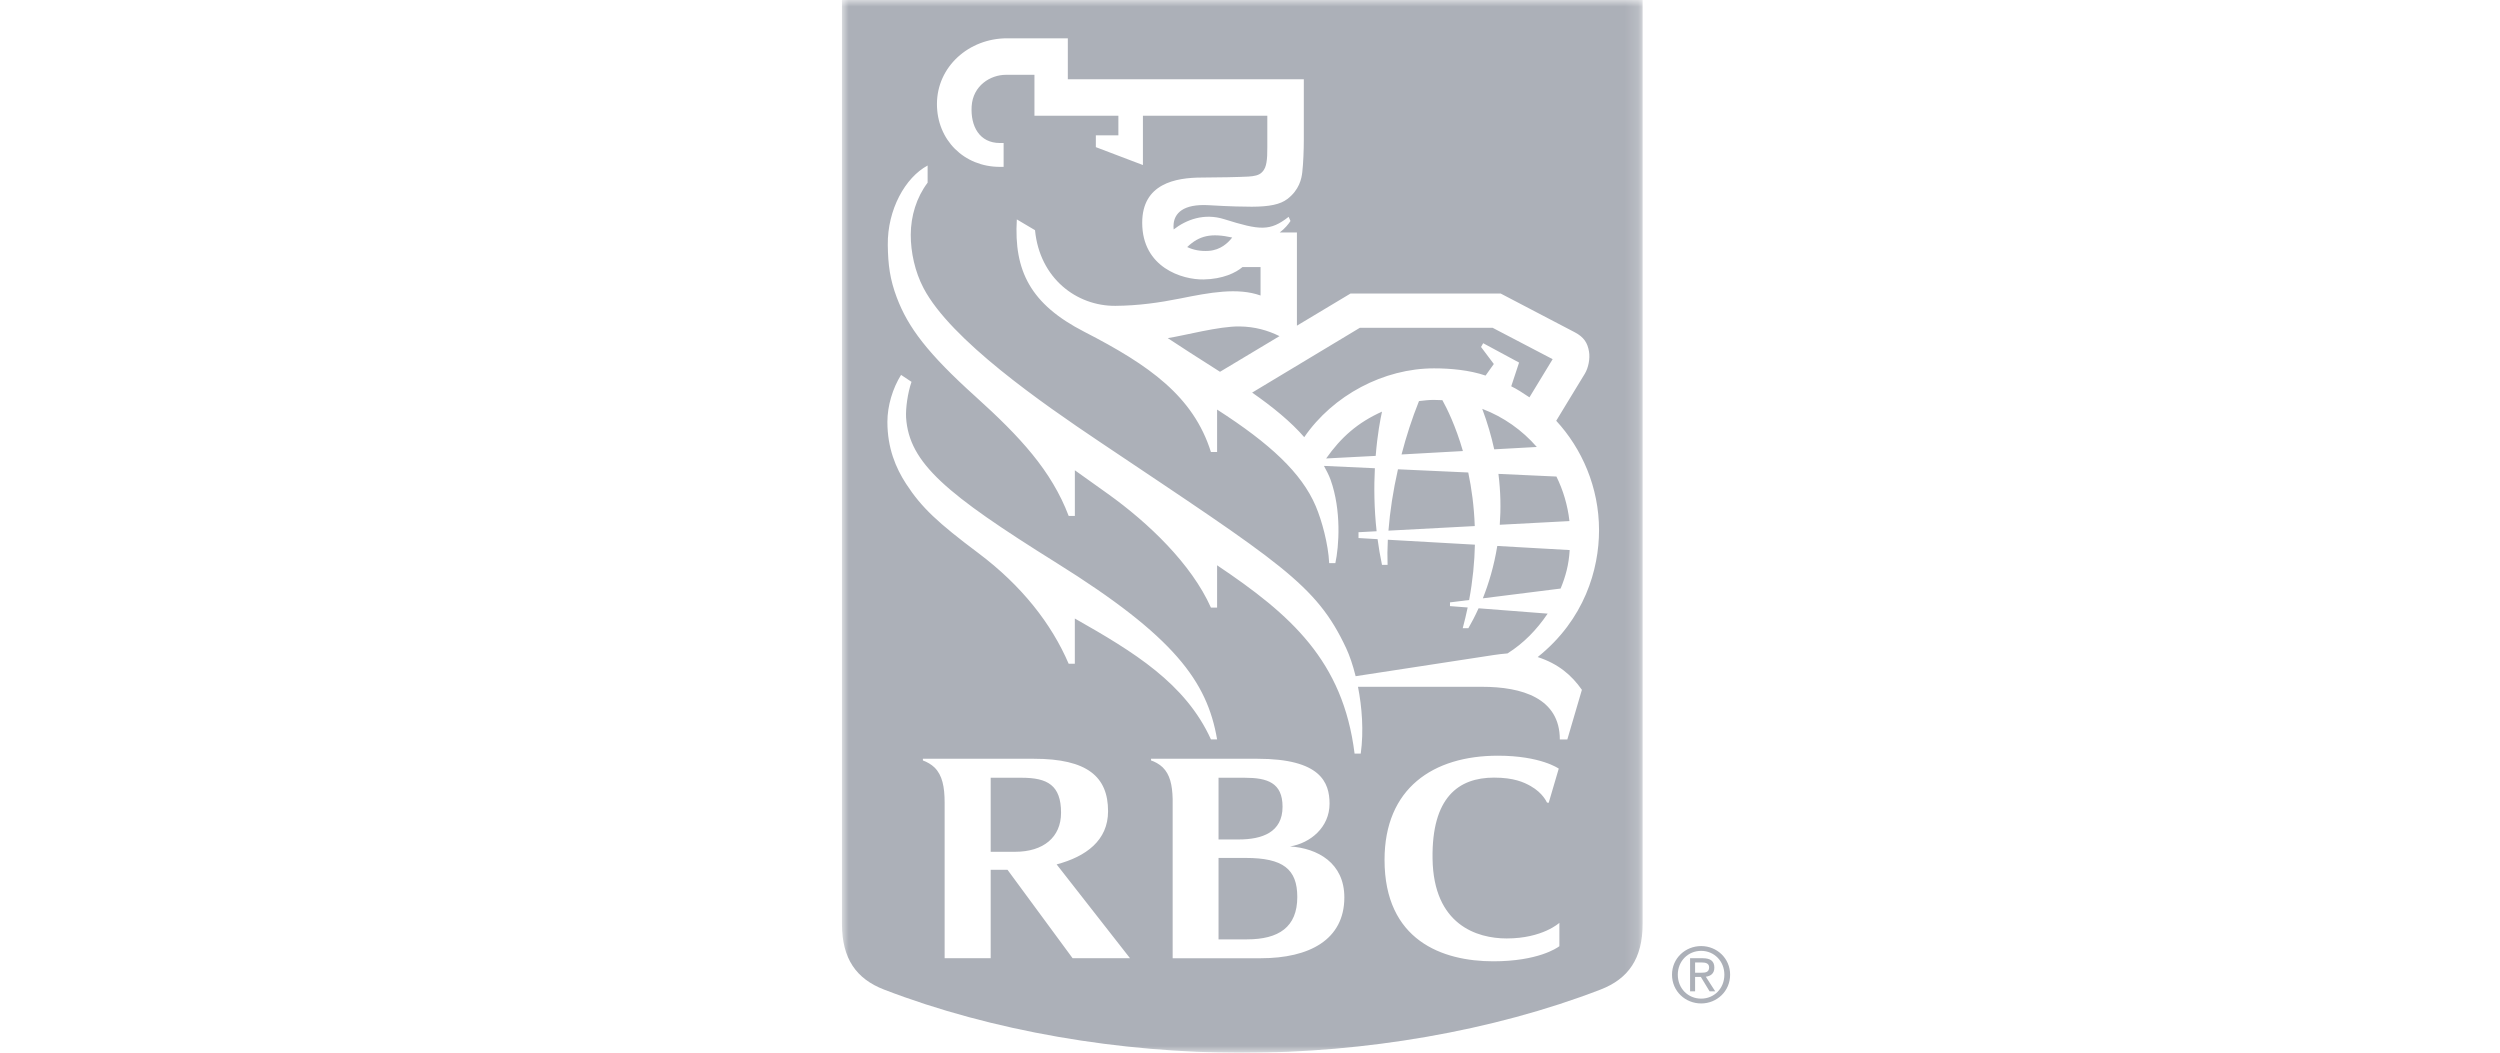 <?xml version="1.0" encoding="UTF-8"?>
<svg width="190px" height="80px" viewBox="0 0 190 80" version="1.1" xmlns="http://www.w3.org/2000/svg" xmlns:xlink="http://www.w3.org/1999/xlink">
    <title>logo_customer_grey_RBC</title>
    <defs>
        <polygon id="path-1" points="0 0 60.839 0 60.839 80 0 80"></polygon>
    </defs>
    <g id="logo_customer_grey_RBC" stroke="none" stroke-width="1" fill="none" fill-rule="evenodd">
        <g id="rbc-royal-bank-of-canada-seeklogo.com" transform="translate(64, 0)">
            <g id="Group-3">
                <mask id="mask-2" fill="white">
                    <use xlink:href="#path-1"></use>
                </mask>
                <g id="Clip-2"></g>
                <path d="M60.839,0 L60.839,70.213 C60.839,72.857 59.756,74.39 57.64,75.208 C49.417,78.378 39.678,80.012 30.414,80.012 C21.151,80.012 11.411,78.378 3.188,75.208 C1.071,74.39 -0.012,72.857 -0.012,70.213 L-0.012,0 L60.839,0 Z M49.839,57.433 C44.913,57.433 41.225,59.915 41.225,65.348 C41.225,71.47 45.618,73.059 49.492,73.059 C52.879,73.059 54.333,72.046 54.497,71.923 L54.513,71.911 L54.513,70.135 C54.513,70.135 53.24,71.322 50.508,71.322 C48.253,71.322 44.945,70.294 44.874,65.26 C44.806,60.614 46.833,59.099 49.546,59.099 C51.06,59.099 51.815,59.452 52.33,59.741 C53.267,60.272 53.551,60.966 53.557,60.972 C53.601,61.025 53.702,61.009 53.702,61.009 L54.465,58.415 C54.465,58.415 53.097,57.433 49.839,57.433 Z M31.565,57.666 L23.48,57.666 L23.48,57.795 C23.727,57.87 24.112,58.068 24.366,58.319 C24.915,58.856 25.096,59.656 25.122,60.721 L25.122,72.826 L31.82,72.826 C35.505,72.826 38.17,71.42 38.17,68.201 C38.17,65.58 36.134,64.466 34.045,64.33 C35.579,64.079 37.046,62.885 37.046,61.08 C37.046,59.453 36.354,57.666 31.565,57.666 Z M14.573,57.666 L6.139,57.666 L6.139,57.795 C6.449,57.904 6.796,58.104 7.024,58.33 C7.616,58.912 7.792,59.8 7.792,61.001 L7.792,72.824 L11.292,72.824 L11.292,66.104 L12.571,66.104 L17.517,72.824 L21.881,72.824 L16.304,65.695 C18.539,65.098 20.213,63.875 20.213,61.652 C20.213,59.043 18.654,57.666 14.573,57.666 Z M30.671,65.203 C33.505,65.203 34.594,66.047 34.594,68.172 C34.594,70.469 33.174,71.392 30.77,71.392 L28.609,71.392 L28.609,65.203 L30.671,65.203 Z M13.65,59.109 C15.615,59.109 16.64,59.682 16.64,61.77 C16.64,63.632 15.299,64.736 13.149,64.736 L11.292,64.736 L11.292,59.109 L13.65,59.109 Z M30.598,59.109 C32.311,59.109 33.474,59.481 33.474,61.312 C33.474,63.263 31.916,63.799 30.139,63.799 L28.609,63.799 L28.609,59.109 L30.598,59.109 Z M17.155,2.911 L12.543,2.911 C9.623,2.911 7.208,5.072 7.208,7.908 C7.208,10.631 9.265,12.682 11.995,12.682 L12.275,12.682 L12.275,10.869 L11.995,10.869 C10.437,10.869 9.755,9.594 9.845,8.08 C9.94,6.501 11.28,5.686 12.443,5.686 L14.618,5.686 L14.618,8.797 L20.997,8.797 L20.997,10.285 L19.284,10.285 L19.284,11.183 L22.862,12.543 L22.862,8.797 L32.316,8.797 L32.316,11.187 C32.315,11.69 32.308,12.017 32.253,12.338 C32.2,12.641 32.129,12.875 31.897,13.103 C31.676,13.322 31.333,13.391 30.877,13.42 C30.264,13.455 28.448,13.494 27.354,13.494 C25.315,13.494 22.808,13.967 22.808,16.929 C22.808,20.338 25.86,21.268 27.473,21.238 C28.939,21.214 29.936,20.722 30.428,20.297 L31.802,20.297 L31.802,22.458 C30.054,21.838 27.957,22.229 25.692,22.686 C24.123,23.002 22.5,23.231 20.767,23.244 C17.825,23.266 15.014,21.153 14.661,17.493 L13.279,16.675 C13.047,20.588 14.318,23.117 18.406,25.216 C23.36,27.761 26.692,30.116 28.031,34.352 L28.499,34.352 L28.499,31.127 C32.524,33.714 34.925,35.944 35.996,38.466 C36.459,39.557 36.948,41.341 37.018,42.798 L37.487,42.798 C37.762,41.538 37.96,38.801 37.126,36.468 C36.992,36.093 36.802,35.748 36.62,35.408 L40.49,35.586 C40.419,36.989 40.43,38.622 40.623,40.375 L39.246,40.449 L39.246,40.891 L40.696,40.976 C40.781,41.614 40.891,42.269 41.032,42.932 L41.456,42.932 C41.434,42.338 41.44,41.697 41.475,41.02 L48.093,41.395 C48.064,42.708 47.931,44.114 47.654,45.601 L46.199,45.781 L46.199,46.065 L47.543,46.168 C47.435,46.684 47.31,47.21 47.167,47.744 L47.595,47.744 C47.831,47.338 48.101,46.832 48.372,46.23 L53.622,46.636 C52.776,47.88 51.807,48.878 50.571,49.66 C50.297,49.676 49.769,49.743 49.515,49.783 C48.191,49.993 41.008,51.086 39.028,51.391 C38.819,50.545 38.566,49.813 38.312,49.269 C36.035,44.392 33.302,42.787 19.597,33.593 C15.19,30.637 8.251,25.823 6.19,21.898 C5.531,20.643 5.216,19.171 5.218,17.847 C5.22,16.412 5.656,15 6.499,13.884 L6.499,12.579 C4.801,13.489 3.438,15.926 3.472,18.622 C3.491,20.13 3.638,21.239 4.156,22.612 C5.012,24.879 6.489,26.85 10.147,30.146 C13.534,33.202 15.911,35.77 17.219,39.209 L17.689,39.209 L17.689,35.741 C18.529,36.341 19.38,36.948 20.201,37.534 C23.288,39.743 26.547,42.858 28.031,46.177 L28.499,46.177 L28.499,42.961 C34.081,46.708 38.074,50.21 38.948,57.275 L39.417,57.275 C39.653,55.562 39.511,53.747 39.207,52.197 L48.642,52.197 C51.661,52.197 54.546,53.052 54.546,56.198 L55.117,56.198 L56.224,52.426 C55.435,51.302 54.431,50.447 52.864,49.936 C56.428,47.09 57.527,43.262 57.527,40.294 C57.527,37.02 56.214,34.081 54.273,31.979 C54.475,31.644 54.73,31.224 54.994,30.789 L55.221,30.415 C55.79,29.48 56.341,28.575 56.447,28.403 C56.715,27.958 56.856,27.265 56.765,26.719 C56.656,26.064 56.381,25.619 55.679,25.251 C54.884,24.833 50.057,22.311 50.057,22.311 L38.635,22.311 L34.566,24.751 L34.566,17.668 L33.258,17.668 C33.654,17.369 33.925,17.03 34.077,16.796 L33.936,16.479 C32.525,17.586 31.753,17.51 29.046,16.66 C27.509,16.175 26.154,16.697 25.198,17.438 C25.182,17.296 25.181,17.144 25.198,16.99 C25.279,16.257 25.86,15.47 27.903,15.597 C29.427,15.693 30.7,15.713 31.137,15.711 C32.474,15.707 33.299,15.539 33.843,15.122 C34.75,14.43 34.92,13.568 34.973,13.09 C35.05,12.433 35.09,11.392 35.09,10.618 L35.09,6.023 L17.155,6.023 L17.155,2.911 Z M4.481,28.492 C3.846,29.504 3.442,30.837 3.442,32.061 C3.442,34.055 4.079,35.563 4.862,36.769 C6.046,38.592 7.292,39.738 10.359,42.038 C13.664,44.52 15.919,47.417 17.219,50.446 L17.687,50.446 L17.687,47.007 C22.157,49.542 26.093,51.928 28.031,56.192 L28.499,56.192 C27.742,51.774 25.244,48.367 16.307,42.788 C7.883,37.526 5.1,35.198 4.863,31.747 C4.822,31.045 4.982,29.864 5.275,29.02 L4.481,28.492 Z M49.793,41.493 L55.296,41.805 C55.23,42.926 54.985,43.809 54.607,44.73 L48.696,45.473 C49.134,44.374 49.544,43.034 49.793,41.493 Z M42.245,35.666 L47.587,35.909 C47.841,37.111 48.028,38.474 48.082,39.981 L41.522,40.329 C41.635,38.88 41.876,37.294 42.245,35.666 Z M49.881,36.015 L54.288,36.217 C54.801,37.259 55.142,38.399 55.278,39.602 L49.982,39.882 C50.071,38.688 50.054,37.394 49.881,36.015 Z M41.033,31.284 C40.908,31.861 40.688,32.973 40.552,34.647 L36.787,34.843 C37.92,33.233 39.19,32.111 41.033,31.284 Z M44.951,30.393 C45.177,30.393 45.401,30.4 45.622,30.413 C45.968,31.038 46.63,32.368 47.181,34.28 L42.517,34.539 C42.873,33.17 43.308,31.818 43.844,30.481 C44.204,30.442 44.58,30.393 44.951,30.393 Z M48.65,31.072 C50.264,31.685 51.685,32.691 52.797,33.97 L49.561,34.149 C49.344,33.159 49.047,32.131 48.65,31.072 Z M49.438,24.912 L54.001,27.297 L52.238,30.197 C51.698,29.838 51.293,29.572 50.854,29.358 L51.45,27.555 L48.721,26.084 L48.559,26.371 L49.53,27.664 L48.904,28.544 C47.687,28.127 46.235,27.995 44.986,27.995 C41.169,27.995 37.314,30.031 35.122,33.225 C34.116,32.061 32.702,30.906 31.163,29.838 L39.35,24.912 L49.438,24.912 Z M30.207,24.81 C31.372,24.825 32.353,25.107 33.241,25.546 L28.721,28.256 C27.336,27.376 25.317,26.086 24.748,25.697 C26.021,25.504 28.65,24.785 30.207,24.81 Z M29.648,18.051 C29.328,18.461 28.768,19.001 27.867,19.065 C27.242,19.11 26.677,18.993 26.228,18.776 C27.149,17.897 28.043,17.699 29.648,18.051 Z" id="Combined-Shape" fill="#ACB0B8" mask="url(#mask-2)"></path>
            </g>
            <path d="M65.283,73.927 C65.605,73.927 65.893,73.902 65.893,73.517 C65.893,73.206 65.61,73.148 65.345,73.148 L64.827,73.148 L64.827,73.927 L65.283,73.927 Z M64.827,75.34 L64.446,75.34 L64.446,72.825 L65.403,72.825 C65.998,72.825 66.29,73.044 66.29,73.541 C66.29,73.989 66.009,74.183 65.642,74.23 L66.355,75.34 L65.928,75.34 L65.265,74.248 L64.827,74.248 L64.827,75.34 Z M65.289,75.896 C66.274,75.896 67.052,75.125 67.052,74.076 C67.052,73.044 66.274,72.265 65.289,72.265 C64.291,72.265 63.513,73.044 63.513,74.076 C63.513,75.125 64.291,75.896 65.289,75.896 Z M63.073,74.076 C63.073,72.825 64.089,71.901 65.289,71.901 C66.476,71.901 67.489,72.825 67.489,74.076 C67.489,75.34 66.476,76.262 65.289,76.262 C64.089,76.262 63.073,75.34 63.073,74.076 L63.073,74.076 Z" id="Fill-9" fill="#ACB0B8"></path>
        </g>
    </g>
</svg>